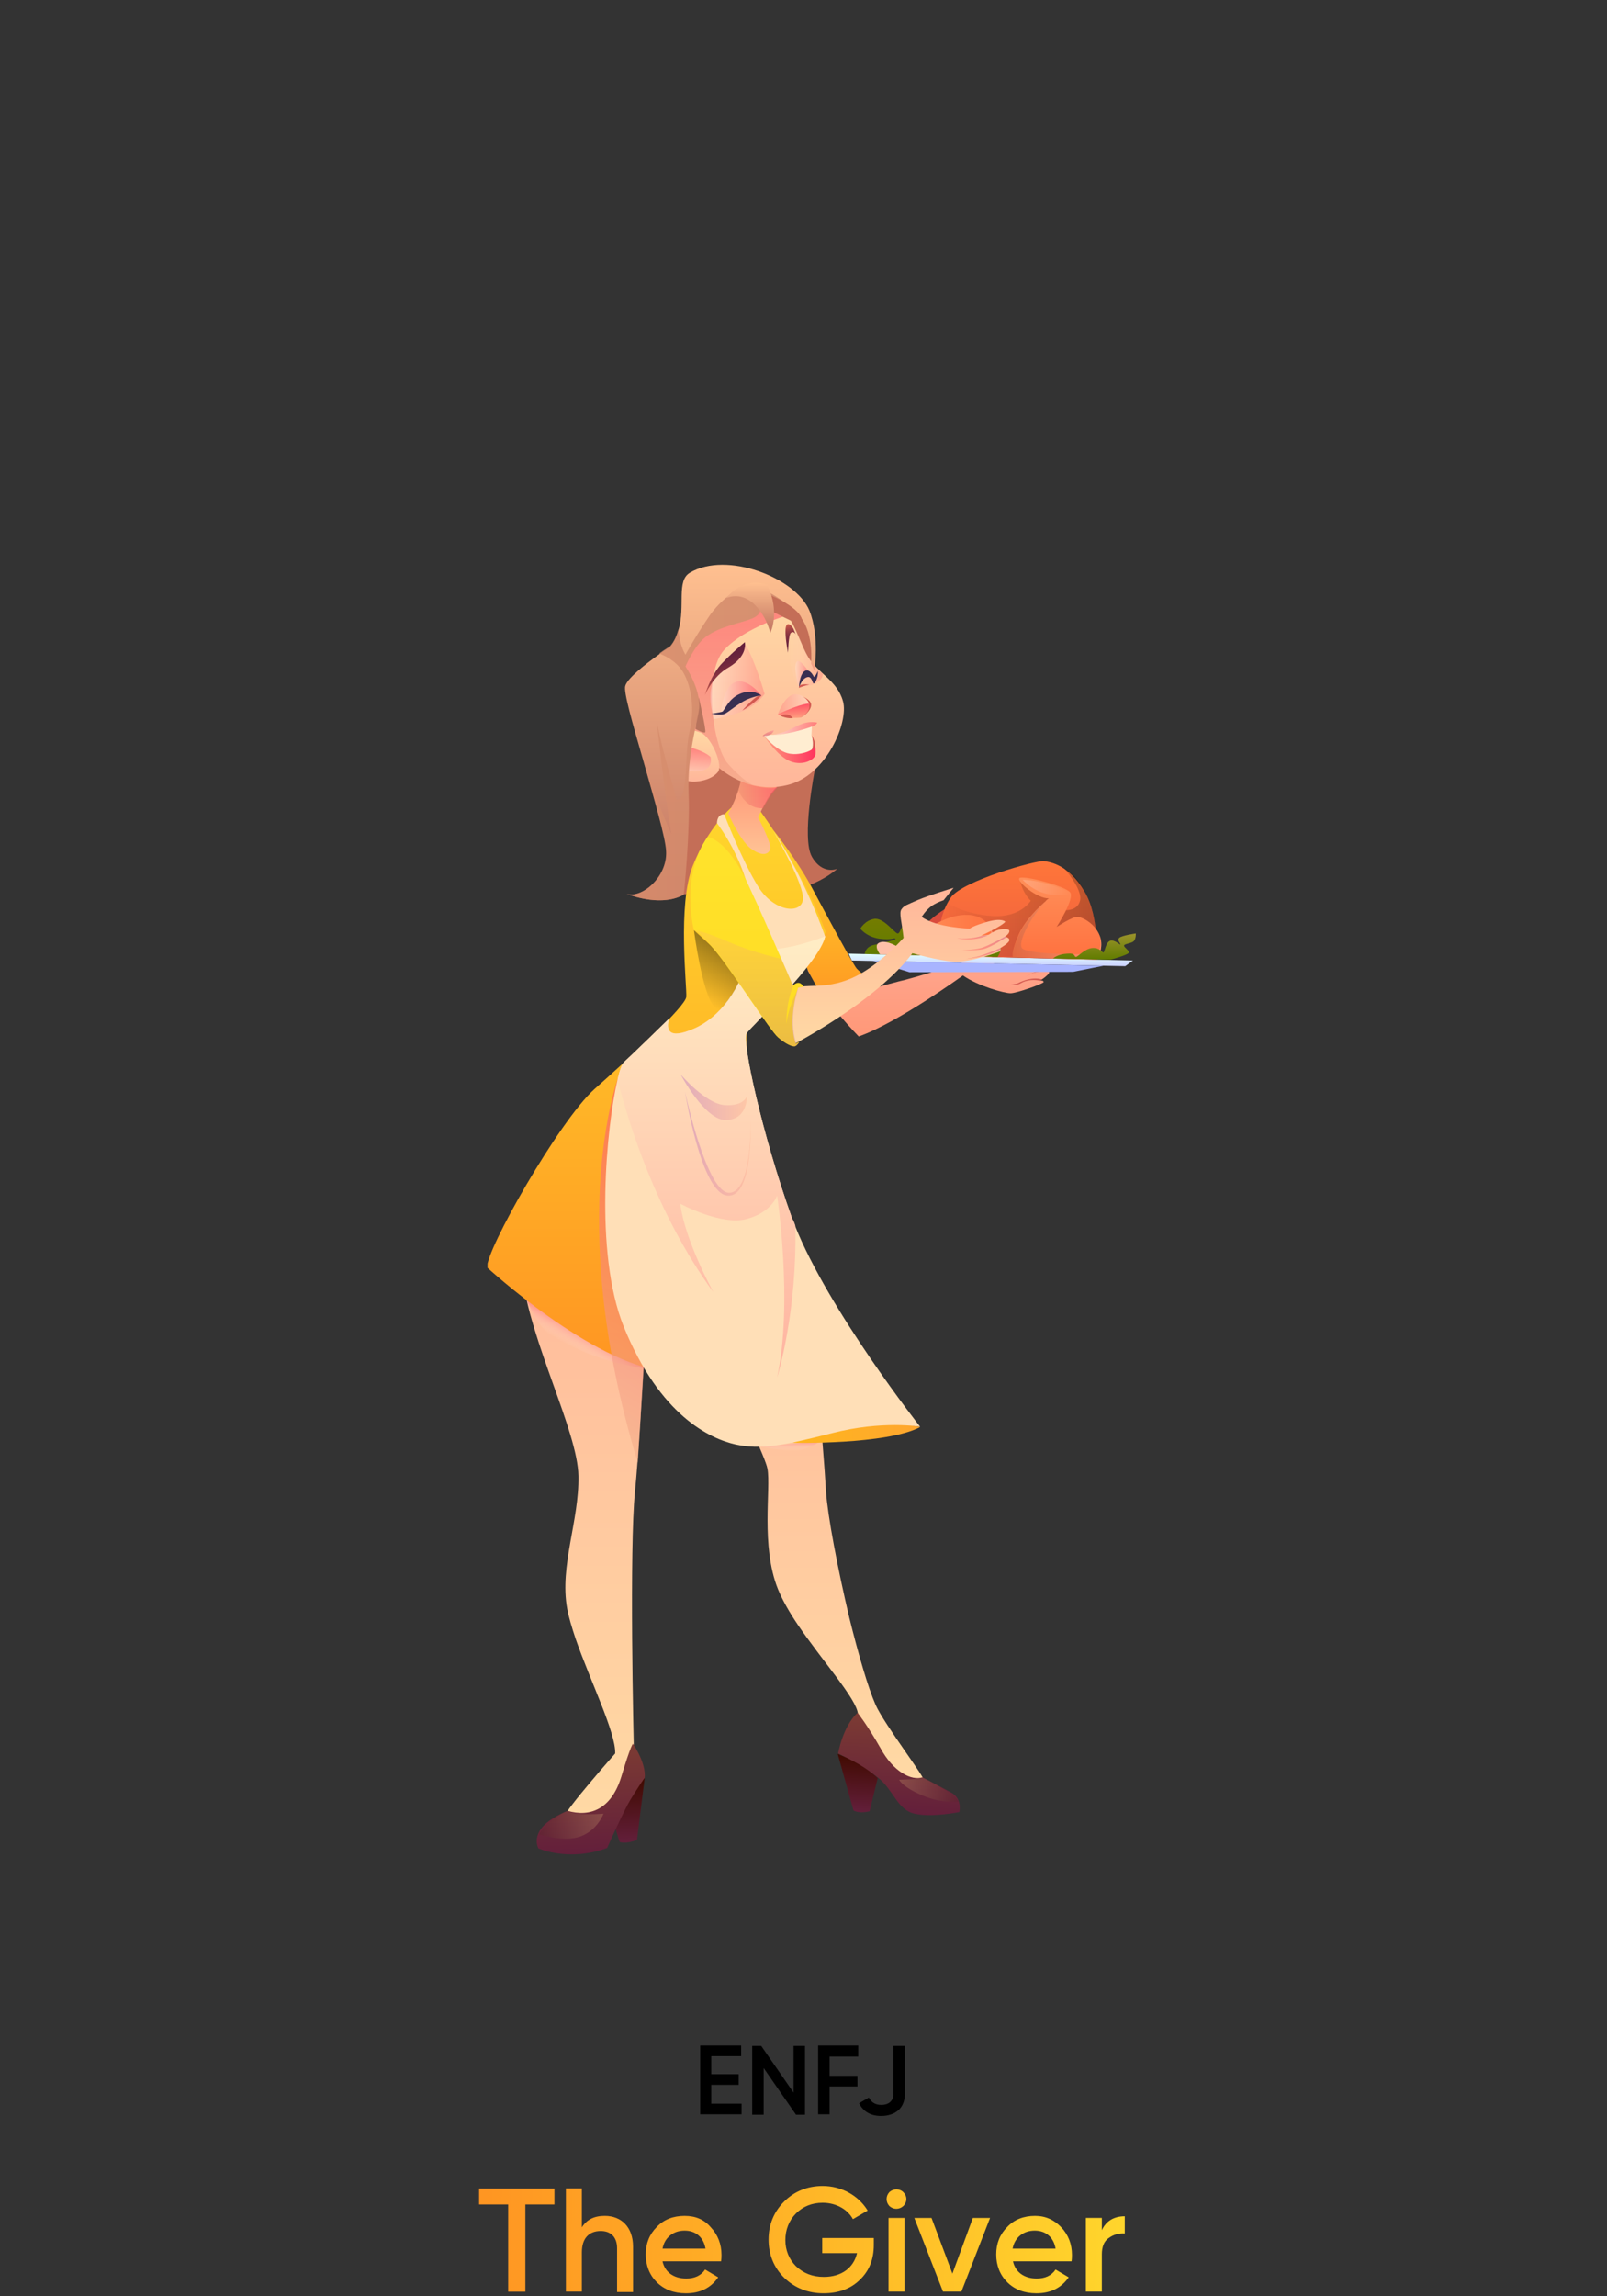 <svg width="140" height="200" viewBox="0 0 140 200" fill="none" xmlns="http://www.w3.org/2000/svg">
<rect x="0" y="0" width="140" height="200" fill="#333333" stroke="none"/>
<g clip-path="url(#clip0)">
<path d="M90.573 85.416C90.573 85.416 90.889 85.346 90.924 85.522C90.96 85.663 88.567 86.507 88.039 86.507C87.512 86.507 85.26 85.909 83.888 84.959C83.888 84.959 78.223 89.076 74.81 90.272C74.81 90.272 71.96 87.387 70.377 84.537C70.377 84.537 70.271 83.587 70.658 82.566C70.799 82.144 71.045 81.722 71.397 81.37C71.432 81.335 71.432 81.335 71.468 81.3C71.468 81.3 71.503 81.335 71.538 81.441C72.031 82.179 74.669 85.944 75.162 86.401C75.162 86.401 76.605 85.909 77.871 85.592C78.012 85.557 78.153 85.522 78.258 85.487C79.595 85.205 83.852 83.833 83.852 83.833C83.852 83.833 84.521 83.516 85.788 83.129C87.054 82.742 87.793 82.215 87.793 82.215C87.793 82.215 88.18 82.461 88.039 82.883C87.934 83.27 87.3 82.954 86.597 83.27C85.858 83.587 85.858 83.587 85.858 83.587C85.858 83.587 87.828 84.537 88.567 84.572C88.567 84.572 89.869 83.868 90.643 84.115C90.643 84.115 90.678 84.29 90.502 84.361C90.502 84.361 90.96 84.255 91.136 84.361C91.311 84.431 91.136 84.572 91.136 84.572C91.136 84.572 91.382 84.572 91.382 84.642C91.523 84.748 90.924 85.24 90.573 85.416Z" fill="url(#paint0_linear)"/>
<path d="M90.573 85.416C90.573 85.416 89.693 85.17 88.884 85.663C88.884 85.663 88.567 85.838 88.075 85.768L88.637 85.663C88.637 85.663 89.799 84.994 90.784 85.311L90.573 85.416Z" fill="#D35950"/>
<path d="M91.206 84.572C91.206 84.572 90.256 84.502 89.411 85.029C89.411 85.029 90.221 84.466 91.276 84.502L91.206 84.572Z" fill="#D35950"/>
<path d="M80.616 81.723C80.616 81.723 79.525 80.456 78.997 80.491C78.434 80.526 78.469 81.336 78.188 81.3C77.906 81.23 76.956 79.893 76.147 80.034C75.338 80.174 74.951 80.878 74.951 80.878C74.951 80.878 75.444 81.582 76.605 81.758C77.766 81.899 77.836 81.652 78.012 81.758C78.153 81.863 76.745 82.145 76.042 82.321C75.338 82.532 75.338 83.095 75.338 83.095L81.566 83.2L80.616 81.723Z" fill="url(#paint1_linear)"/>
<path d="M83.606 78.451C83.606 78.451 80.545 79.894 80.018 81.547L83.606 81.512V78.451Z" fill="url(#paint2_linear)"/>
<path d="M74.212 83.659L73.931 83.061L98.7 83.659L98.032 84.151L74.212 83.659Z" fill="url(#paint3_linear)"/>
<path d="M95.569 83.588C95.569 83.588 95.815 79.929 94.478 77.642C93.141 75.355 91.558 75.073 90.925 75.003C90.256 74.933 83.888 76.692 82.832 78.17C81.812 79.647 81.636 81.794 81.953 82.532C82.269 83.271 84.169 83.306 84.169 83.306L95.569 83.588Z" fill="url(#paint4_linear)"/>
<path d="M96.132 84.116L93.493 84.643L79.243 84.678L76.007 83.693L96.132 84.116Z" fill="#A8B4FF"/>
<path d="M79.525 82.498H78.258C78.258 82.498 77.308 81.864 76.675 82.075C76.007 82.286 76.675 83.131 76.675 83.131L80.017 83.201L79.525 82.498Z" fill="#FFC0A9"/>
<path opacity="0.5" d="M92.684 75.601C92.684 75.601 94.338 77.43 94.091 78.451C93.845 79.471 92.543 79.26 92.543 79.26L90.995 77.43L88.814 76.48C88.814 76.48 88.99 77.676 89.799 78.451C89.799 78.451 88.919 79.928 86.491 79.787C84.064 79.647 82.551 78.662 82.551 78.662C82.551 78.662 82.129 79.471 81.988 80.21C81.847 80.949 81.988 82.778 81.988 82.778L84.767 83.236L88.286 83.341L93.317 82.567L95.534 81.124C95.499 81.16 95.147 77.008 92.684 75.601Z" fill="url(#paint5_linear)"/>
<path d="M79.982 83.201L86.421 83.341C86.773 82.427 86.703 81.266 86.069 80.492C85.647 79.964 84.978 79.647 84.028 79.682C82.375 79.753 80.897 80.808 80.123 81.442C79.771 81.723 79.56 81.934 79.56 81.934C79.173 82.286 79.982 83.201 79.982 83.201Z" fill="url(#paint6_linear)"/>
<path d="M88.251 83.376L95.604 83.552C95.604 83.552 96.202 82.532 95.815 81.511C95.428 80.491 94.373 79.893 93.88 79.858C93.423 79.823 92.121 80.702 92.05 80.737C92.121 80.632 93.599 78.31 93.247 77.747C92.895 77.184 89.095 76.199 88.814 76.48C88.532 76.762 90.397 78.31 91.382 78.239C91.276 78.31 91.171 78.38 91.1 78.486C90.537 78.978 89.341 80.104 88.778 81.336C88.04 82.989 88.251 83.376 88.251 83.376Z" fill="url(#paint7_linear)"/>
<path opacity="0.3" d="M79.982 83.201L86.421 83.342C86.773 82.427 86.703 81.266 86.069 80.492C86.104 80.563 86.527 81.301 86.316 82.04C86.104 82.814 82.199 83.201 81.073 82.814C80.229 82.533 80.123 81.794 80.123 81.442C79.771 81.724 79.56 81.935 79.56 81.935C79.173 82.287 79.982 83.201 79.982 83.201Z" fill="url(#paint8_linear)"/>
<path opacity="0.3" d="M88.251 83.377L95.604 83.553C95.604 83.553 96.202 82.532 95.815 81.512C95.85 81.653 96.061 82.673 95.534 82.955C94.971 83.236 89.588 83.131 89.06 82.603C88.567 82.11 89.975 79.577 91.136 78.486C90.573 78.979 89.377 80.105 88.814 81.336C88.04 82.99 88.251 83.377 88.251 83.377Z" fill="url(#paint9_linear)"/>
<path opacity="0.2" d="M93.247 77.747C93.247 77.747 93.282 78.029 91.699 77.923C90.115 77.817 89.095 76.621 89.095 76.621C89.095 76.621 90.784 76.586 93.247 77.747Z" fill="url(#paint10_linear)"/>
<path d="M96.73 83.588C96.73 83.588 98.349 83.165 98.349 82.954C98.349 82.743 97.926 82.532 97.926 82.356C97.962 82.18 98.63 82.18 98.806 81.934C98.982 81.688 98.947 81.301 98.947 81.301C98.947 81.301 97.715 81.477 97.504 81.688C97.293 81.899 97.645 82.216 97.61 82.251C97.575 82.321 97.117 81.829 96.73 81.934C96.343 82.04 96.237 82.919 96.132 82.954C96.026 82.99 95.85 82.532 95.182 82.567C94.513 82.603 93.915 83.341 93.739 83.341C93.528 83.341 93.775 82.99 92.965 83.06C92.156 83.095 91.734 83.482 91.734 83.482L96.73 83.588Z" fill="url(#paint11_linear)"/>
<path d="M86.914 83.342C86.914 83.342 87.406 82.568 87.09 82.427C86.773 82.286 85.647 82.99 85.436 82.814C85.225 82.638 85.647 81.934 85.19 81.512C84.732 81.09 84.169 81.758 84.099 81.758C84.029 81.758 84.169 81.019 83.853 80.914C83.536 80.808 83.149 81.055 83.149 81.055C83.149 81.055 83.043 81.16 83.149 81.547C83.254 81.934 83.923 81.864 83.958 81.934C83.958 82.005 83.184 81.794 82.727 82.11C82.269 82.427 82.656 82.884 82.41 82.955C82.164 83.025 81.214 82.181 80.405 82.427C79.595 82.673 79.666 83.095 79.56 83.06C79.49 83.025 78.962 82.181 78.645 82.251C78.293 82.321 78.645 83.166 78.645 83.166L86.914 83.342Z" fill="url(#paint12_linear)"/>
<path d="M70.975 67.122C70.975 67.122 69.814 72.997 70.729 74.616C71.644 76.234 72.945 75.671 72.945 75.671C72.945 75.671 71.151 77.29 68.758 77.466C66.331 77.606 59.575 77.888 59.575 77.888L58.379 69.655L58.907 65.785L65.099 63.99L70.975 67.122Z" fill="#C46E57"/>
<path d="M67.386 72.328C67.386 72.328 69.497 74.932 70.87 77.571C72.277 80.209 74.353 84.044 74.634 84.361C74.916 84.678 76.218 85.698 76.218 85.698L72.488 87.95C72.488 87.95 70.799 85.733 69.955 83.481C69.11 81.195 66.049 78.556 66.049 78.556C66.049 78.556 65.627 73.736 67.386 72.328Z" fill="url(#paint13_linear)"/>
<path d="M62.46 83.024C62.46 83.024 67.386 89.357 69.11 90.976C69.11 90.976 76.323 87.246 79.49 83.024C79.49 83.024 81.636 83.657 83.149 83.763C84.626 83.833 87.16 82.848 87.16 82.848V82.567C87.16 82.567 87.899 82.144 87.934 81.898C87.969 81.652 87.547 81.582 87.547 81.582C87.547 81.582 87.899 81.37 87.934 81.124C87.969 80.913 87.617 80.878 87.16 80.948C86.667 81.019 86.139 81.406 86.139 81.406L85.436 81.511C85.436 81.511 87.3 80.667 87.582 80.28C87.582 80.28 87.3 79.928 86.034 80.28C84.767 80.632 84.486 80.878 84.486 80.878C84.486 80.878 81.601 80.807 80.299 79.858C80.299 79.858 80.651 79.259 81.214 78.872C81.776 78.52 82.199 78.415 82.199 78.415L83.078 77.324C83.078 77.324 80.897 77.993 79.982 78.38C79.032 78.802 78.751 78.872 78.54 79.189C78.293 79.506 78.575 80.315 78.716 81.687C78.716 81.687 76.534 84.185 74.177 85.206C71.819 86.226 70.131 85.628 69.321 86.085C69.321 86.085 68.266 84.642 67.14 82.25C67.034 82.285 63.234 81.687 62.46 83.024Z" fill="url(#paint14_linear)"/>
<path d="M85.401 81.546C85.401 81.546 84.556 81.827 83.36 81.722C83.36 81.722 84.802 82.074 86.104 81.44L85.401 81.546Z" fill="url(#paint15_linear)"/>
<path d="M87.547 81.582C87.547 81.582 86.104 82.391 85.471 82.567C84.838 82.743 83.782 82.743 83.782 82.743C83.782 82.743 84.978 82.814 85.647 82.673C86.315 82.532 87.687 81.617 87.687 81.617L87.547 81.582Z" fill="url(#paint16_linear)"/>
<path d="M87.16 82.566C87.16 82.566 86.35 82.918 85.647 83.165C84.943 83.411 84.134 83.516 84.134 83.516C84.134 83.516 85.717 83.446 87.16 82.707V82.566Z" fill="url(#paint17_linear)"/>
<path d="M64.677 53.117C64.677 53.117 68.196 53.751 69.357 55.615C70.518 57.48 70.729 58.395 70.729 58.395C70.729 58.395 70.975 54.067 69.779 52.554C68.583 51.006 65.416 51.253 65.416 51.253L64.677 53.117Z" fill="#C46E57"/>
<path d="M55.318 129.925C55.072 132.388 55.037 137.525 55.072 142.732C55.107 147.517 55.213 152.337 55.283 155.117C55.318 156.594 55.353 157.509 55.353 157.509C51.976 157.72 49.161 158.248 49.161 158.248C49.231 157.65 53.594 152.724 53.594 152.724C53.665 150.93 51.413 146.391 50.146 142.732C49.83 141.782 49.548 140.867 49.407 140.093C48.739 136.364 50.463 132.458 50.392 128.553C50.322 124.647 46.206 116.942 45.467 110.961C44.728 104.979 47.05 101.496 47.05 101.496C49.583 103.713 56.62 107.689 56.62 107.689C56.62 107.689 55.916 123.944 55.318 129.925Z" fill="url(#paint18_linear)"/>
<path d="M80.475 155.081C79.067 155.785 73.438 152.865 73.438 152.865C73.438 152.196 73.684 151.387 74.001 150.718C74.353 149.909 74.74 149.276 74.74 149.276C74.634 147.974 71.644 144.667 69.497 141.5C68.759 140.41 68.16 139.354 67.773 138.404C66.26 134.639 67.175 129.643 66.859 127.919C66.577 126.195 57.957 108.885 57.957 108.885C57.957 108.885 66.929 104.029 68.899 108.885C70.834 113.74 71.749 126.265 71.96 129.889C72.101 132.001 72.981 136.645 74.001 140.937C74.775 144.069 75.62 146.989 76.288 148.502C77.062 150.226 80.721 154.976 80.475 155.081Z" fill="url(#paint19_linear)"/>
<path opacity="0.5" d="M66.331 126.02C66.331 126.02 68.371 126.407 69.286 126.372C70.201 126.337 71.538 125.492 71.538 125.492L66.331 126.02Z" fill="url(#paint20_linear)"/>
<path opacity="0.5" d="M45.854 113.106C45.854 113.106 46.733 115.569 48.105 116.379C52.152 118.771 56.198 119.193 56.198 119.193L45.854 113.106Z" fill="url(#paint21_linear)"/>
<path d="M69.075 125.667C69.075 125.667 77.238 125.843 80.158 124.295C80.158 124.26 75.092 122.993 69.075 125.667Z" fill="url(#paint22_linear)"/>
<path d="M63.692 70.358C63.692 70.358 61.687 72.047 60.349 75.425C59.013 78.803 59.857 85.98 59.787 86.825C59.716 87.669 54.966 92.032 51.8 94.847C48.668 97.661 42.265 108.991 42.441 110.398C42.441 110.398 51.518 118.737 57.922 119.44C57.922 119.44 64.748 117.189 68.864 119.44C68.864 119.44 69.11 118.983 68.196 116.731C67.281 114.479 64.712 91.223 65.064 89.991C65.416 88.76 71.01 84.221 71.925 81.16C71.925 81.16 70.236 76.234 66.26 70.675L63.692 70.358Z" fill="url(#paint23_linear)"/>
<path d="M64.537 68.036C64.537 68.036 64.29 69.338 63.446 70.851C63.446 70.851 64.431 73.173 65.416 73.912C66.436 74.651 66.999 74.404 67.105 73.912C67.21 73.419 66.049 71.203 66.049 71.203C66.049 71.203 66.929 69.092 67.703 68.529L64.537 68.036Z" fill="url(#paint24_linear)"/>
<path opacity="0.63" d="M54.051 93.263C54.051 93.263 48.985 105.754 55.564 127.392L56.092 119.053L54.403 92.56L54.051 93.263Z" fill="url(#paint25_linear)"/>
<path d="M68.547 68.388C67.562 68.634 66.542 68.599 65.592 68.388C63.27 67.825 61.194 65.995 59.786 63.216C58.238 60.155 58.344 56.988 59.224 55.123C59.47 54.596 59.786 54.173 60.138 53.892C61.757 52.484 64.959 51.675 67.034 52.238C67.386 52.344 67.738 52.555 68.02 52.836C68.02 52.836 68.09 52.907 68.195 53.012C68.301 53.153 68.442 53.329 68.547 53.47L68.582 53.505C69.357 54.666 69.849 56.319 70.412 57.234C71.257 58.642 72.945 59.275 73.438 61.069C73.966 62.864 71.995 67.614 68.547 68.388Z" fill="url(#paint26_linear)"/>
<path opacity="0.63" d="M65.592 68.388C63.27 67.825 61.194 65.996 59.786 63.216C58.238 60.155 58.344 56.988 59.224 55.123L61.053 54.068L65.592 52.027L68.02 52.801C68.02 52.801 68.09 52.872 68.195 52.977C68.301 53.083 68.442 53.259 68.547 53.435L68.582 53.47C68.618 53.505 68.618 53.54 68.653 53.575C68.653 53.575 64.959 54.596 63.094 56.601C61.229 58.607 62.073 65.151 63.481 66.594C64.747 68.001 65.522 68.353 65.592 68.388Z" fill="url(#paint27_linear)"/>
<path d="M80.158 124.261C80.158 124.261 76.886 123.698 72.488 124.823C68.09 125.949 66.261 126.266 64.079 125.809C61.898 125.316 57.5 123.346 54.333 115.535C51.73 109.061 52.855 98.013 53.805 94.002C53.981 93.193 54.192 92.665 54.333 92.524C55.178 91.75 58.274 88.725 58.274 88.725C58.063 89.569 58.098 90.624 60.49 89.569C62.602 88.654 64.642 86.191 65.311 82.603C65.451 81.934 65.522 81.266 65.522 80.527C65.733 75.882 62.461 71.695 62.461 71.695C62.496 70.851 63.094 70.921 63.094 70.921C63.094 70.921 64.642 74.968 66.049 77.219C67.457 79.471 69.849 79.647 69.955 78.31C70.061 77.043 67.668 72.892 67.386 72.399C70.236 76.692 71.89 81.582 71.89 81.582C71.292 84.01 65.451 89.358 65.029 90.026C64.642 90.695 66.331 98.647 69.005 106.141C69.075 106.352 69.146 106.528 69.251 106.739C72.207 114.163 80.158 124.261 80.158 124.261Z" fill="#FFDFB7"/>
<path opacity="0.8" d="M66.014 89.005C66.014 89.005 63.199 88.794 62.179 87.633C61.159 86.437 60.455 81.019 60.455 81.019L66.014 86.085L66.507 88.689L66.014 89.005Z" fill="url(#paint28_linear)"/>
<path d="M69.286 106.739C69.462 114.092 67.809 119.651 67.703 119.968C69.111 113.494 67.703 104.135 67.703 104.135C67.703 104.135 67.211 105.613 65.029 106.176C62.848 106.774 59.259 104.839 59.259 104.839C59.681 108.041 62.003 112.263 62.144 112.544C57.148 105.683 54.72 97.696 53.805 94.037C53.981 93.228 54.192 92.7 54.333 92.559C55.178 91.785 58.274 88.76 58.274 88.76C58.063 89.604 58.098 90.66 60.49 89.604C62.602 88.689 64.642 86.226 65.311 82.638C65.557 82.532 65.838 82.497 66.085 82.567C68.055 83.095 71.89 81.547 71.89 81.547C71.292 83.975 65.451 89.323 65.029 89.991C64.642 90.66 66.331 98.611 69.005 106.105C69.146 106.317 69.216 106.528 69.286 106.739Z" fill="url(#paint29_linear)"/>
<path d="M69.322 90.906L69.638 90.73C69.638 90.73 69.498 91.011 69.286 91.117C69.075 91.222 68.407 90.906 67.773 90.343C67.105 89.78 63.938 84.819 62.425 82.954C60.983 81.195 60.49 81.019 60.455 81.019C60.455 81.019 59.224 76.305 61.651 72.892C61.651 72.892 63.34 73.067 65.135 76.938C66.155 79.119 67.281 81.688 68.055 83.482L69.075 85.839C69.075 85.839 69.638 85.241 69.99 85.945L69.533 86.015C69.533 86.015 68.583 88.725 69.322 90.906Z" fill="url(#paint30_linear)"/>
<path opacity="0.63" d="M64.325 68.81C64.325 68.81 64.888 70.464 66.471 70.393C66.471 70.393 67.105 69.162 67.738 68.564C67.738 68.564 66.612 68.88 64.536 68.071L64.325 68.81Z" fill="url(#paint31_linear)"/>
<path opacity="0.3" d="M59.294 93.579C59.294 93.579 61.511 96.183 63.164 96.253C64.818 96.359 65.064 95.479 65.064 95.479C65.064 95.479 65.17 97.449 63.305 97.555C61.44 97.66 59.294 93.579 59.294 93.579Z" fill="url(#paint32_linear)"/>
<path opacity="0.3" d="M59.681 95.093C59.681 95.093 61.581 104.065 63.587 103.889C65.557 103.713 65.381 97.556 65.381 97.556C65.381 97.556 65.698 104.276 63.411 104.135C61.089 104.03 59.681 95.093 59.681 95.093Z" fill="url(#paint33_linear)"/>
<path opacity="0.2" d="M69.673 90.729C69.673 90.729 69.533 91.011 69.322 91.116C69.11 91.222 68.442 90.905 67.808 90.342C67.14 89.779 63.974 84.818 62.461 82.954C61.018 81.195 60.525 81.019 60.49 81.019C60.525 81.019 61.123 81.019 63.481 82.039C65.873 83.059 68.09 83.517 68.09 83.517L69.11 85.874C68.442 87.422 68.512 89.181 68.512 89.181C68.688 87.598 69.568 86.05 69.568 86.05C69.568 86.05 68.618 88.724 69.392 90.905L69.673 90.729Z" fill="url(#paint34_linear)"/>
<path d="M60.596 63.497C60.596 63.497 61.335 63.919 61.44 63.779C61.546 63.603 60.877 60.753 60.877 60.753L60.596 63.497Z" fill="#B8745D"/>
<path d="M62.601 67.157C62.601 67.157 62.179 67.931 60.666 68.071C58.977 68.247 57.218 66.382 57.57 64.87C57.992 63.075 60.244 63.497 61.053 63.814C61.862 64.131 62.918 66.312 62.601 67.157Z" fill="url(#paint35_linear)"/>
<path opacity="0.63" d="M61.898 65.925C61.898 65.925 60.877 64.904 58.062 64.869C58.062 64.869 59.013 65.045 59.364 65.326C59.364 65.326 59.153 67.086 59.962 67.438L59.998 67.121C59.998 67.191 62.249 67.508 61.898 65.925Z" fill="url(#paint36_linear)"/>
<path d="M70.94 58.396L70.659 57.797C70.659 57.797 70.905 55.264 69.779 53.786C69.638 53.575 69.427 53.399 69.216 53.224C69.181 53.188 69.146 53.153 69.111 53.153C67.703 52.238 66.155 52.731 66.155 52.731C66.155 52.731 66.507 53.435 65.522 53.857C64.537 54.279 62.707 54.525 61.44 55.475C60.455 56.214 59.681 58.044 59.681 58.044C59.681 58.044 61.018 59.979 60.877 61.703C60.772 62.829 59.822 65.608 59.963 69.091C60.103 72.575 59.541 77.923 59.541 77.923C57.711 78.943 55.213 78.099 54.58 77.852C55.881 78.275 58.133 76.41 58.028 74.158C57.992 72.997 56.972 69.549 56.057 66.312C56.022 66.242 56.022 66.136 55.987 66.066C55.107 63.005 54.298 60.225 54.474 59.733C54.685 59.029 56.339 57.762 57.429 56.988C57.957 56.601 58.379 56.355 58.379 56.355C58.766 55.898 58.977 55.37 59.118 54.842C59.716 52.766 58.907 50.585 60.103 49.881C63.305 47.981 69.322 50.303 70.518 53.188C71.433 55.475 70.94 58.396 70.94 58.396Z" fill="url(#paint37_linear)"/>
<path opacity="0.83" d="M69.251 53.224C69.216 53.188 69.181 53.153 69.146 53.153C67.738 52.238 66.19 52.731 66.19 52.731C66.19 52.731 66.542 53.435 65.557 53.857C64.572 54.279 62.742 54.525 61.475 55.475C60.49 56.214 59.716 58.044 59.716 58.044C59.716 58.044 61.053 59.979 60.913 61.703C60.807 62.829 59.857 65.608 59.998 69.091C60.138 72.575 59.575 77.923 59.575 77.923C57.746 78.943 55.248 78.099 54.614 77.852C55.916 78.275 58.168 76.41 58.062 74.158C58.027 72.997 57.007 69.549 56.092 66.312C56.901 69.021 58.379 72.434 58.485 72.645C57.922 69.338 57.218 62.899 57.218 62.899C57.851 65.995 58.977 69.654 58.977 69.654C59.998 69.654 59.611 65.608 60.068 63.744C60.525 61.879 60.279 59.838 59.505 58.536C58.907 57.551 57.887 57.094 57.429 56.918C57.957 56.531 58.379 56.285 58.379 56.285C58.766 55.827 58.977 55.299 59.118 54.772C59.153 56.144 59.716 57.023 59.716 57.023C59.716 57.023 60.596 55.405 61.898 53.505C63.27 51.64 65.029 50.937 65.029 50.937C66.823 51.183 68.442 52.485 69.251 53.224Z" fill="url(#paint38_linear)"/>
<path d="M66.19 52.731L66.261 51.5C66.261 51.5 69.216 52.52 69.814 53.787L69.99 54.596L66.19 52.731Z" fill="#C46E57"/>
<path d="M63.27 52.097C63.27 52.097 64.431 51.499 65.627 52.555C66.788 53.61 67.105 55.123 67.105 55.123C67.105 55.123 68.02 53.329 66.823 50.936C66.788 50.936 64.923 50.092 63.27 52.097Z" fill="url(#paint39_linear)"/>
<path opacity="0.3" d="M67.773 62.196C67.773 62.196 68.372 60.507 69.251 60.472C70.131 60.437 70.623 61.386 70.623 61.386C70.623 61.386 68.97 62.231 67.773 62.196Z" fill="url(#paint40_linear)"/>
<path d="M69.955 60.683C69.955 60.683 70.588 60.929 70.659 61.316C70.729 61.703 70.272 62.301 69.673 62.512C69.673 62.512 70.659 61.879 70.483 61.281C70.377 60.894 69.955 60.683 69.955 60.683Z" fill="#D35950"/>
<path d="M67.773 62.195C67.773 62.195 68.196 62.617 69.673 62.512C69.673 62.512 70.694 62.125 70.483 61.28C70.483 61.28 69.955 61.21 67.773 62.195Z" fill="url(#paint41_linear)"/>
<path d="M67.985 62.336C67.985 62.336 68.618 61.949 69.075 62.547C69.075 62.547 68.548 62.617 67.985 62.336Z" fill="#D35950"/>
<path opacity="0.3" d="M62.179 62.617C62.179 62.617 62.707 62.617 64.29 62.09C65.874 61.597 66.612 60.436 66.612 60.436C66.612 60.436 65.768 57.481 64.924 56.108C64.924 56.108 63.481 57.34 62.425 58.712C61.405 60.119 62.179 62.617 62.179 62.617Z" fill="url(#paint42_linear)"/>
<path d="M64.888 55.933C64.888 55.933 63.762 56.847 62.812 57.868C61.898 58.888 61.405 60.542 61.405 60.542C61.405 60.542 62.109 58.888 63.446 58.149C65.205 57.129 64.888 55.933 64.888 55.933Z" fill="url(#paint43_linear)"/>
<path opacity="0.63" d="M66.331 60.577C66.331 60.577 65.135 58.994 64.044 59.416C62.953 59.839 62.812 62.09 62.812 62.09L63.34 61.914C63.34 61.914 64.924 60.366 66.331 60.577Z" fill="url(#paint44_linear)"/>
<path d="M66.331 60.577C66.331 60.577 65.627 59.979 64.537 60.401C63.446 60.823 63.094 61.949 62.918 61.984C62.742 62.054 61.968 62.16 61.968 62.16C61.968 62.16 62.812 62.336 63.164 62.16C63.516 61.984 64.255 61.316 65.064 60.929C65.909 60.577 66.331 60.577 66.331 60.577Z" fill="#392F51"/>
<path d="M64.677 61.879C64.677 61.879 65.557 60.859 66.014 60.648L66.366 60.577C66.331 60.577 65.698 61.316 64.677 61.879Z" fill="#D35950"/>
<path opacity="0.63" d="M66.718 63.955C66.718 63.955 67.281 64.131 68.336 63.744C69.392 63.357 69.955 62.724 71.186 62.935C71.186 62.935 71.186 63.251 69.955 63.568C68.758 63.92 67.386 64.061 66.718 63.955Z" fill="url(#paint45_linear)"/>
<path d="M66.577 64.096C66.577 64.096 67.457 65.468 68.442 66.101C69.533 66.805 70.764 66.347 71.01 65.82C71.151 65.468 70.905 64.483 70.905 64.483L66.577 64.096Z" fill="url(#paint46_linear)"/>
<path d="M66.577 64.095C66.577 64.095 67.422 65.151 68.407 65.538C69.392 65.925 70.764 65.432 70.87 65.116C70.975 64.799 70.694 64.06 70.694 64.06L70.729 63.286C70.729 63.286 68.196 64.236 66.647 63.955L66.577 64.095Z" fill="#FFEDD1"/>
<path opacity="0.63" d="M66.436 64.095C66.436 64.095 66.753 63.743 67.421 63.602C67.421 63.602 67.316 64.165 66.436 64.095Z" fill="url(#paint47_linear)"/>
<path d="M70.729 64.061C70.729 64.061 70.94 64.87 70.729 65.292C70.764 65.292 71.292 65.046 70.729 64.061Z" fill="#D35950"/>
<path opacity="0.3" d="M68.653 56.813C68.653 56.813 68.829 58.396 69.603 59.909C69.603 59.909 71.679 59.733 71.679 58.678C71.679 58.678 70.483 57.798 69.919 56.215C69.357 54.631 69.181 54.913 69.181 54.913C69.181 54.913 68.442 54.913 68.653 56.813Z" fill="url(#paint48_linear)"/>
<path opacity="0.63" d="M69.603 59.909C69.603 59.909 69.075 58.115 69.392 57.657C69.709 57.2 70.729 58.924 70.729 58.924C70.729 58.924 69.849 58.889 69.603 59.909Z" fill="url(#paint49_linear)"/>
<path d="M69.322 55.264C69.322 55.264 69.181 54.912 68.899 55.123C68.688 55.299 68.653 56.847 68.653 56.847C68.653 56.847 68.231 54.772 68.547 54.42C68.688 54.244 68.934 54.455 69.11 54.736C69.216 54.983 69.322 55.264 69.322 55.264Z" fill="url(#paint50_linear)"/>
<path d="M69.603 59.908C69.603 59.908 69.814 59.169 70.272 58.993C70.729 58.818 70.764 59.486 70.87 59.521C70.975 59.592 71.292 59.064 71.257 58.431C71.257 58.431 71.081 58.888 70.905 58.958C70.905 58.958 70.588 58.219 70.131 58.431C69.638 58.712 69.603 59.908 69.603 59.908Z" fill="#392F51"/>
<path d="M69.603 59.908C69.603 59.908 70.131 59.697 70.518 59.627C70.518 59.627 69.955 59.556 69.744 59.662C69.603 59.732 69.603 59.908 69.603 59.908Z" fill="#D35950"/>
<path d="M80.371 154.8C80.371 154.8 81.989 155.645 82.939 156.173C83.854 156.736 83.573 157.826 83.573 157.826C83.573 157.826 81.18 158.319 79.667 157.967C78.154 157.615 77.838 155.891 76.501 154.836C75.164 153.78 73.017 152.724 73.017 152.724C73.017 152.724 73.404 150.402 74.706 149.171C74.706 149.171 75.551 150.226 76.712 152.267C77.838 154.343 79.421 155.117 80.371 154.8Z" fill="url(#paint51_linear)"/>
<path d="M75.76 157.756C75.76 157.756 74.916 158.002 74.353 157.686L72.981 152.76C72.981 152.76 75.162 153.604 76.464 154.871L75.76 157.756Z" fill="url(#paint52_linear)"/>
<path opacity="0.2" d="M83.501 156.911C83.501 156.911 82.129 157.123 80.37 156.384C78.61 155.645 78.329 155.012 78.329 155.012C78.329 155.012 80.088 154.976 80.37 154.836C80.37 154.8 83.255 156.243 83.501 156.911Z" fill="url(#paint53_linear)"/>
<path d="M53.981 160.43C53.981 160.43 54.509 160.641 55.494 160.254L56.163 154.871C56.163 154.871 54.755 155.891 54.157 157.053C53.524 158.249 53.454 158.741 53.454 158.741L53.981 160.43Z" fill="url(#paint54_linear)"/>
<path d="M49.443 157.72C49.443 157.72 47.789 158.354 47.12 159.304C46.452 160.254 46.909 160.993 46.909 160.993C46.909 160.993 49.548 162.189 52.891 160.957C52.891 160.957 54.333 157.72 54.931 156.735C55.529 155.75 56.163 154.835 56.163 154.835C56.163 154.835 56.374 153.745 55.142 151.88C55.142 151.88 54.967 151.95 54.122 154.765C53.242 157.615 51.378 158.283 49.443 157.72Z" fill="url(#paint55_linear)"/>
<path opacity="0.2" d="M46.98 159.761C46.98 159.761 49.126 160.5 50.603 159.937C52.081 159.374 52.574 157.967 52.574 157.967C52.574 157.967 50.181 158.178 49.442 157.721C49.442 157.721 47.648 158.46 46.98 159.761Z" fill="url(#paint56_linear)"/>
</g>
<path d="M61.964 183.224H64.604V184.152H61.001V178.159H64.568V179.087H61.964V180.656H64.354V181.584H61.964V183.224Z" fill="black"/>
<path d="M69.134 178.194H70.132V184.187H69.348L66.53 180.121V184.187H65.531V178.194H66.316L69.134 182.261V178.194Z" fill="black"/>
<path d="M74.806 179.122H72.273V180.799H74.699V181.726H72.273V184.152H71.274V178.159H74.77V179.122H74.806Z" fill="black"/>
<path d="M74.841 183.188L75.697 182.689C75.911 183.117 76.267 183.331 76.767 183.331C77.445 183.331 77.837 182.974 77.837 182.368V178.194H78.836V182.368C78.836 182.974 78.622 183.474 78.265 183.795C77.908 184.116 77.373 184.294 76.767 184.294C75.839 184.294 75.197 183.902 74.841 183.188Z" fill="black"/>
<path d="M41.738 192.005H44.271V199.603H45.769V192.005H48.302V190.614H41.738V192.005Z" fill="url(#paint57_linear)"/>
<path d="M52.689 192.997C51.762 192.997 51.12 193.318 50.691 193.996V190.607H49.3V199.596H50.691V196.172C50.691 194.923 51.334 194.317 52.332 194.317C53.224 194.317 53.759 194.852 53.759 195.815V199.632H55.15V195.673C55.15 193.996 54.151 192.997 52.689 192.997Z" fill="url(#paint58_linear)"/>
<path d="M59.644 192.998C58.645 192.998 57.825 193.319 57.219 193.961C56.577 194.603 56.256 195.388 56.256 196.351C56.256 197.314 56.577 198.135 57.219 198.777C57.861 199.419 58.717 199.74 59.751 199.74C61 199.74 61.927 199.276 62.569 198.349L61.428 197.671C61.071 198.206 60.5 198.456 59.787 198.456C58.717 198.456 57.932 197.921 57.718 196.957H62.819C62.855 196.708 62.855 196.529 62.855 196.387C62.855 195.459 62.534 194.639 61.927 193.997C61.356 193.319 60.607 192.998 59.644 192.998ZM57.718 195.852C57.897 194.889 58.645 194.282 59.644 194.282C60.572 194.282 61.285 194.817 61.464 195.852H57.718Z" fill="url(#paint59_linear)"/>
<path d="M71.666 196.244H74.663C74.377 197.492 73.343 198.312 71.773 198.312C70.775 198.312 69.99 197.991 69.348 197.385C68.741 196.779 68.42 195.994 68.42 195.102C68.42 194.21 68.741 193.39 69.348 192.784C69.954 192.177 70.739 191.856 71.666 191.856C72.843 191.856 73.842 192.427 74.306 193.283L75.59 192.534C74.805 191.25 73.343 190.394 71.666 190.394C70.346 190.394 69.205 190.857 68.313 191.749C67.421 192.641 66.958 193.747 66.958 195.066C66.958 196.386 67.421 197.492 68.313 198.384C69.241 199.276 70.382 199.739 71.738 199.739C73.057 199.739 74.127 199.347 74.912 198.562C75.733 197.777 76.125 196.779 76.125 195.53V194.924H71.631V196.244H71.666Z" fill="url(#paint60_linear)"/>
<path d="M78.799 193.176H77.408V199.596H78.799V193.176Z" fill="url(#paint61_linear)"/>
<path d="M77.48 190.928C77.159 191.285 77.159 191.784 77.48 192.141C77.837 192.462 78.336 192.462 78.693 192.141C79.049 191.784 79.049 191.285 78.693 190.928C78.372 190.607 77.837 190.607 77.48 190.928Z" fill="url(#paint62_linear)"/>
<path d="M82.973 198.027L81.153 193.176H79.655L82.152 199.596H83.757L86.254 193.176H84.756L82.973 198.027Z" fill="url(#paint63_linear)"/>
<path d="M90.179 192.998C89.18 192.998 88.359 193.319 87.753 193.961C87.111 194.603 86.79 195.388 86.79 196.351C86.79 197.314 87.111 198.135 87.753 198.777C88.395 199.419 89.251 199.74 90.286 199.74C91.534 199.74 92.462 199.276 93.104 198.349L91.962 197.671C91.606 198.206 91.035 198.456 90.321 198.456C89.251 198.456 88.466 197.921 88.252 196.957H93.353C93.389 196.708 93.389 196.529 93.389 196.387C93.389 195.459 93.068 194.639 92.462 193.997C91.855 193.355 91.106 192.998 90.179 192.998ZM88.217 195.852C88.395 194.889 89.144 194.282 90.143 194.282C91.07 194.282 91.784 194.817 91.962 195.852H88.217Z" fill="url(#paint64_linear)"/>
<path d="M95.993 194.245V193.175H94.601V199.596H95.993V196.35C95.993 195.707 96.171 195.208 96.599 194.923C96.991 194.637 97.455 194.495 97.99 194.53V193.032C97.027 193.032 96.349 193.46 95.993 194.245Z" fill="url(#paint65_linear)"/>
<defs>
<linearGradient id="paint0_linear" x1="80.936" y1="90.257" x2="80.936" y2="81.279" gradientUnits="userSpaceOnUse">
<stop stop-color="#FF9878"/>
<stop offset="1" stop-color="#FFAA95"/>
</linearGradient>
<linearGradient id="paint1_linear" x1="78.257" y1="83.201" x2="78.257" y2="79.992" gradientUnits="userSpaceOnUse">
<stop stop-color="#617C00"/>
<stop offset="1" stop-color="#747C00"/>
</linearGradient>
<linearGradient id="paint2_linear" x1="81.793" y1="81.542" x2="81.793" y2="78.463" gradientUnits="userSpaceOnUse">
<stop stop-color="#E0453F"/>
<stop offset="1" stop-color="#D15239"/>
</linearGradient>
<linearGradient id="paint3_linear" x1="86.315" y1="84.148" x2="86.315" y2="83.058" gradientUnits="userSpaceOnUse">
<stop stop-color="#CAD1FF"/>
<stop offset="1" stop-color="#E3FFFF"/>
</linearGradient>
<linearGradient id="paint4_linear" x1="88.698" y1="83.57" x2="88.698" y2="74.974" gradientUnits="userSpaceOnUse">
<stop stop-color="#EF5F3F"/>
<stop offset="1" stop-color="#FF7639"/>
</linearGradient>
<linearGradient id="paint5_linear" x1="95.504" y1="79.497" x2="81.888" y2="79.497" gradientUnits="userSpaceOnUse">
<stop stop-opacity="0.5"/>
<stop offset="1" stop-opacity="0"/>
</linearGradient>
<linearGradient id="paint6_linear" x1="86.646" y1="81.514" x2="79.459" y2="81.514" gradientUnits="userSpaceOnUse">
<stop stop-color="#FF713F"/>
<stop offset="1" stop-color="#FF8F59"/>
</linearGradient>
<linearGradient id="paint7_linear" x1="92.061" y1="83.569" x2="92.061" y2="76.435" gradientUnits="userSpaceOnUse">
<stop stop-color="#FF713F"/>
<stop offset="1" stop-color="#FF8F59"/>
</linearGradient>
<linearGradient id="paint8_linear" x1="86.646" y1="81.923" x2="79.459" y2="81.923" gradientUnits="userSpaceOnUse">
<stop stop-color="#FFCFC5"/>
<stop offset="1" stop-color="#9D5142"/>
</linearGradient>
<linearGradient id="paint9_linear" x1="95.912" y1="81.034" x2="88.21" y2="81.034" gradientUnits="userSpaceOnUse">
<stop stop-color="#FFCFC5"/>
<stop offset="1" stop-color="#9D5142"/>
</linearGradient>
<linearGradient id="paint10_linear" x1="93.239" y1="77.283" x2="89.098" y2="77.283" gradientUnits="userSpaceOnUse">
<stop stop-color="white" stop-opacity="0"/>
<stop offset="1" stop-color="white"/>
</linearGradient>
<linearGradient id="paint11_linear" x1="95.315" y1="83.57" x2="95.315" y2="81.286" gradientUnits="userSpaceOnUse">
<stop stop-color="#617C00"/>
<stop offset="1" stop-color="#9C932C"/>
</linearGradient>
<linearGradient id="paint12_linear" x1="82.876" y1="83.349" x2="82.876" y2="80.879" gradientUnits="userSpaceOnUse">
<stop stop-color="#617C00"/>
<stop offset="1" stop-color="#9C932C"/>
</linearGradient>
<linearGradient id="paint13_linear" x1="71.111" y1="87.951" x2="71.111" y2="72.34" gradientUnits="userSpaceOnUse">
<stop stop-color="#FF9522"/>
<stop offset="1" stop-color="#FFD62C"/>
</linearGradient>
<linearGradient id="paint14_linear" x1="75.204" y1="90.96" x2="75.204" y2="77.322" gradientUnits="userSpaceOnUse">
<stop stop-color="#FFD9A4"/>
<stop offset="1" stop-color="#FFB69A"/>
</linearGradient>
<linearGradient id="paint15_linear" x1="84.727" y1="81.802" x2="84.727" y2="81.428" gradientUnits="userSpaceOnUse">
<stop stop-color="#FF937F"/>
<stop offset="1" stop-color="#E8868D"/>
</linearGradient>
<linearGradient id="paint16_linear" x1="85.738" y1="82.778" x2="85.738" y2="81.591" gradientUnits="userSpaceOnUse">
<stop stop-color="#FF937F"/>
<stop offset="1" stop-color="#E8868D"/>
</linearGradient>
<linearGradient id="paint17_linear" x1="85.656" y1="83.483" x2="85.656" y2="82.55" gradientUnits="userSpaceOnUse">
<stop stop-color="#FF937F"/>
<stop offset="1" stop-color="#E8868D"/>
</linearGradient>
<linearGradient id="paint18_linear" x1="50.946" y1="158.248" x2="50.946" y2="101.447" gradientUnits="userSpaceOnUse">
<stop stop-color="#FFD9A4"/>
<stop offset="1" stop-color="#FFB69A"/>
</linearGradient>
<linearGradient id="paint19_linear" x1="69.218" y1="155.19" x2="69.218" y2="106.738" gradientUnits="userSpaceOnUse">
<stop stop-color="#FFD9A4"/>
<stop offset="1" stop-color="#FFB69A"/>
</linearGradient>
<linearGradient id="paint20_linear" x1="68.925" y1="126.357" x2="68.925" y2="125.465" gradientUnits="userSpaceOnUse">
<stop stop-color="white" stop-opacity="0"/>
<stop offset="1" stop-color="#FF5466"/>
</linearGradient>
<linearGradient id="paint21_linear" x1="50.199" y1="117.594" x2="51.048" y2="116.122" gradientUnits="userSpaceOnUse">
<stop stop-color="white" stop-opacity="0"/>
<stop offset="1" stop-color="#FF5466"/>
</linearGradient>
<linearGradient id="paint22_linear" x1="69.072" y1="124.816" x2="80.151" y2="124.816" gradientUnits="userSpaceOnUse">
<stop stop-color="#FFB61D"/>
<stop offset="1" stop-color="#FFA62F"/>
</linearGradient>
<linearGradient id="paint23_linear" x1="57.203" y1="119.456" x2="57.203" y2="70.359" gradientUnits="userSpaceOnUse">
<stop stop-color="#FF9522"/>
<stop offset="1" stop-color="#FFD62C"/>
</linearGradient>
<linearGradient id="paint24_linear" x1="65.588" y1="74.398" x2="65.588" y2="68.028" gradientUnits="userSpaceOnUse">
<stop stop-color="#FFC395"/>
<stop offset="1" stop-color="#FF9878"/>
</linearGradient>
<linearGradient id="paint25_linear" x1="47.553" y1="122.796" x2="62.339" y2="97.185" gradientUnits="userSpaceOnUse">
<stop stop-color="#F4B18C"/>
<stop offset="1" stop-color="#FF5466"/>
</linearGradient>
<linearGradient id="paint26_linear" x1="66.06" y1="68.564" x2="66.06" y2="52.032" gradientUnits="userSpaceOnUse">
<stop stop-color="#FFB69A"/>
<stop offset="1" stop-color="#FFD9A4"/>
</linearGradient>
<linearGradient id="paint27_linear" x1="63.619" y1="68.382" x2="63.619" y2="52.036" gradientUnits="userSpaceOnUse">
<stop stop-color="#F2A787"/>
<stop offset="1" stop-color="#FF5466"/>
</linearGradient>
<linearGradient id="paint28_linear" x1="61.905" y1="87.602" x2="64.403" y2="83.276" gradientUnits="userSpaceOnUse">
<stop stop-opacity="0"/>
<stop offset="1" stop-opacity="0.5"/>
</linearGradient>
<linearGradient id="paint29_linear" x1="62.88" y1="119.972" x2="62.88" y2="81.569" gradientUnits="userSpaceOnUse">
<stop stop-color="#FFB3A0"/>
<stop offset="1" stop-color="#FFEDC5"/>
</linearGradient>
<linearGradient id="paint30_linear" x1="65.06" y1="91.157" x2="65.06" y2="72.871" gradientUnits="userSpaceOnUse">
<stop stop-color="#FFDB22"/>
<stop offset="1" stop-color="#FFE32C"/>
</linearGradient>
<linearGradient id="paint31_linear" x1="64.319" y1="69.204" x2="67.726" y2="69.204" gradientUnits="userSpaceOnUse">
<stop stop-color="#F09473"/>
<stop offset="1" stop-color="#FF5466"/>
</linearGradient>
<linearGradient id="paint32_linear" x1="59.283" y1="95.562" x2="65.062" y2="95.562" gradientUnits="userSpaceOnUse">
<stop stop-color="#9D45C2"/>
<stop offset="1" stop-color="#FFA483"/>
</linearGradient>
<linearGradient id="paint33_linear" x1="59.669" y1="99.616" x2="65.375" y2="99.616" gradientUnits="userSpaceOnUse">
<stop stop-color="#9D45C2"/>
<stop offset="1" stop-color="#FFA483"/>
</linearGradient>
<linearGradient id="paint34_linear" x1="65.059" y1="91.157" x2="65.059" y2="80.998" gradientUnits="userSpaceOnUse">
<stop stop-color="#9D45C2"/>
<stop offset="1" stop-color="#FFA483"/>
</linearGradient>
<linearGradient id="paint35_linear" x1="59.94" y1="68.05" x2="60.274" y2="63.558" gradientUnits="userSpaceOnUse">
<stop stop-color="#FFB69A"/>
<stop offset="1" stop-color="#FFD9A4"/>
</linearGradient>
<linearGradient id="paint36_linear" x1="59.877" y1="67.471" x2="60.059" y2="65.022" gradientUnits="userSpaceOnUse">
<stop stop-color="#FFDBC5"/>
<stop offset="1" stop-color="#FF5466"/>
</linearGradient>
<linearGradient id="paint37_linear" x1="62.782" y1="78.38" x2="62.782" y2="49.177" gradientUnits="userSpaceOnUse">
<stop stop-color="#C07461"/>
<stop offset="1" stop-color="#FFC090"/>
</linearGradient>
<linearGradient id="paint38_linear" x1="54.628" y1="64.656" x2="69.249" y2="64.656" gradientUnits="userSpaceOnUse">
<stop stop-color="#D98E6D"/>
<stop offset="1" stop-color="#CE876A"/>
</linearGradient>
<linearGradient id="paint39_linear" x1="65.332" y1="55.116" x2="65.332" y2="50.762" gradientUnits="userSpaceOnUse">
<stop stop-color="#C07461"/>
<stop offset="1" stop-color="#FFC090"/>
</linearGradient>
<linearGradient id="paint40_linear" x1="67.765" y1="61.339" x2="70.596" y2="61.339" gradientUnits="userSpaceOnUse">
<stop stop-color="#FF5466"/>
<stop offset="1" stop-color="white"/>
</linearGradient>
<linearGradient id="paint41_linear" x1="69.181" y1="62.555" x2="69.106" y2="61.373" gradientUnits="userSpaceOnUse">
<stop stop-color="#FF9E7F"/>
<stop offset="1" stop-color="#FF5466"/>
</linearGradient>
<linearGradient id="paint42_linear" x1="61.891" y1="59.39" x2="66.62" y2="59.39" gradientUnits="userSpaceOnUse">
<stop stop-color="white"/>
<stop offset="1" stop-color="#FF5466"/>
</linearGradient>
<linearGradient id="paint43_linear" x1="63.662" y1="59.839" x2="62.667" y2="56.6" gradientUnits="userSpaceOnUse">
<stop stop-color="#D15E4D"/>
<stop offset="0.092" stop-color="#BB5149"/>
<stop offset="0.254" stop-color="#9B3F44"/>
<stop offset="0.421" stop-color="#833140"/>
<stop offset="0.596" stop-color="#71273D"/>
<stop offset="0.782" stop-color="#66213C"/>
<stop offset="1" stop-color="#631F3B"/>
</linearGradient>
<linearGradient id="paint44_linear" x1="62.824" y1="60.706" x2="66.328" y2="60.706" gradientUnits="userSpaceOnUse">
<stop stop-color="#FFDBC5"/>
<stop offset="1" stop-color="#FF5466"/>
</linearGradient>
<linearGradient id="paint45_linear" x1="66.715" y1="63.454" x2="71.191" y2="63.454" gradientUnits="userSpaceOnUse">
<stop stop-color="white"/>
<stop offset="1" stop-color="#FF5466"/>
</linearGradient>
<linearGradient id="paint46_linear" x1="66.591" y1="65.27" x2="71.057" y2="65.27" gradientUnits="userSpaceOnUse">
<stop stop-color="#FF9E7F"/>
<stop offset="1" stop-color="#FF335E"/>
</linearGradient>
<linearGradient id="paint47_linear" x1="66.921" y1="64.103" x2="66.928" y2="63.589" gradientUnits="userSpaceOnUse">
<stop stop-color="#D65466"/>
<stop offset="1" stop-color="#FF989A"/>
</linearGradient>
<linearGradient id="paint48_linear" x1="68.62" y1="57.398" x2="71.683" y2="57.398" gradientUnits="userSpaceOnUse">
<stop stop-color="white" stop-opacity="0"/>
<stop offset="1" stop-color="#FF5466"/>
</linearGradient>
<linearGradient id="paint49_linear" x1="69.311" y1="58.746" x2="70.766" y2="58.746" gradientUnits="userSpaceOnUse">
<stop stop-color="#FFDBC5"/>
<stop offset="1" stop-color="#FF5466"/>
</linearGradient>
<linearGradient id="paint50_linear" x1="69.173" y1="56.664" x2="68.477" y2="54.398" gradientUnits="userSpaceOnUse">
<stop stop-color="#631F3B"/>
<stop offset="0.218" stop-color="#66213C"/>
<stop offset="0.404" stop-color="#71273D"/>
<stop offset="0.579" stop-color="#833140"/>
<stop offset="0.746" stop-color="#9B3F44"/>
<stop offset="0.907" stop-color="#BB5149"/>
<stop offset="1" stop-color="#D15E4D"/>
</linearGradient>
<linearGradient id="paint51_linear" x1="78.124" y1="157.962" x2="78.634" y2="149.46" gradientUnits="userSpaceOnUse">
<stop stop-color="#631F3B"/>
<stop offset="1" stop-color="#7C3B33"/>
</linearGradient>
<linearGradient id="paint52_linear" x1="74.492" y1="157.814" x2="74.788" y2="152.87" gradientUnits="userSpaceOnUse">
<stop stop-color="#631F3B"/>
<stop offset="1" stop-color="#400A00"/>
</linearGradient>
<linearGradient id="paint53_linear" x1="83.544" y1="155.985" x2="78.26" y2="155.668" gradientUnits="userSpaceOnUse">
<stop stop-color="#4D1D1D"/>
<stop offset="1" stop-color="#FFDB8B"/>
</linearGradient>
<linearGradient id="paint54_linear" x1="54.958" y1="160.463" x2="54.742" y2="154.927" gradientUnits="userSpaceOnUse">
<stop stop-color="#631F3B"/>
<stop offset="1" stop-color="#400A00"/>
</linearGradient>
<linearGradient id="paint55_linear" x1="51.623" y1="161.488" x2="51.254" y2="152.063" gradientUnits="userSpaceOnUse">
<stop stop-color="#631F3B"/>
<stop offset="1" stop-color="#7C3B33"/>
</linearGradient>
<linearGradient id="paint56_linear" x1="46.96" y1="159.027" x2="52.609" y2="158.806" gradientUnits="userSpaceOnUse">
<stop stop-color="#4D1D1D"/>
<stop offset="1" stop-color="#FFDB8B"/>
</linearGradient>
<linearGradient id="paint57_linear" x1="41.443" y1="195.006" x2="98.516" y2="196.076" gradientUnits="userSpaceOnUse">
<stop stop-color="#FF9522"/>
<stop offset="1" stop-color="#FFD62C"/>
</linearGradient>
<linearGradient id="paint58_linear" x1="41.444" y1="194.93" x2="98.517" y2="196" gradientUnits="userSpaceOnUse">
<stop stop-color="#FF9522"/>
<stop offset="1" stop-color="#FFD62C"/>
</linearGradient>
<linearGradient id="paint59_linear" x1="41.423" y1="196.032" x2="98.496" y2="197.102" gradientUnits="userSpaceOnUse">
<stop stop-color="#FF9522"/>
<stop offset="1" stop-color="#FFD62C"/>
</linearGradient>
<linearGradient id="paint60_linear" x1="41.452" y1="194.523" x2="98.525" y2="195.593" gradientUnits="userSpaceOnUse">
<stop stop-color="#FF9522"/>
<stop offset="1" stop-color="#FFD62C"/>
</linearGradient>
<linearGradient id="paint61_linear" x1="41.429" y1="195.687" x2="98.502" y2="196.757" gradientUnits="userSpaceOnUse">
<stop stop-color="#FF9522"/>
<stop offset="1" stop-color="#FFD62C"/>
</linearGradient>
<linearGradient id="paint62_linear" x1="41.52" y1="190.862" x2="98.593" y2="191.932" gradientUnits="userSpaceOnUse">
<stop stop-color="#FF9522"/>
<stop offset="1" stop-color="#FFD62C"/>
</linearGradient>
<linearGradient id="paint63_linear" x1="41.431" y1="195.572" x2="98.504" y2="196.642" gradientUnits="userSpaceOnUse">
<stop stop-color="#FF9522"/>
<stop offset="1" stop-color="#FFD62C"/>
</linearGradient>
<linearGradient id="paint64_linear" x1="41.434" y1="195.46" x2="98.507" y2="196.53" gradientUnits="userSpaceOnUse">
<stop stop-color="#FF9522"/>
<stop offset="1" stop-color="#FFD62C"/>
</linearGradient>
<linearGradient id="paint65_linear" x1="41.437" y1="195.287" x2="98.51" y2="196.357" gradientUnits="userSpaceOnUse">
<stop stop-color="#FF9522"/>
<stop offset="1" stop-color="#FFD62C"/>
</linearGradient>
<clipPath id="clip0">
<rect width="56.471" height="112.378" fill="white" transform="translate(42.476 49.177)"/>
</clipPath>
</defs>
</svg>
